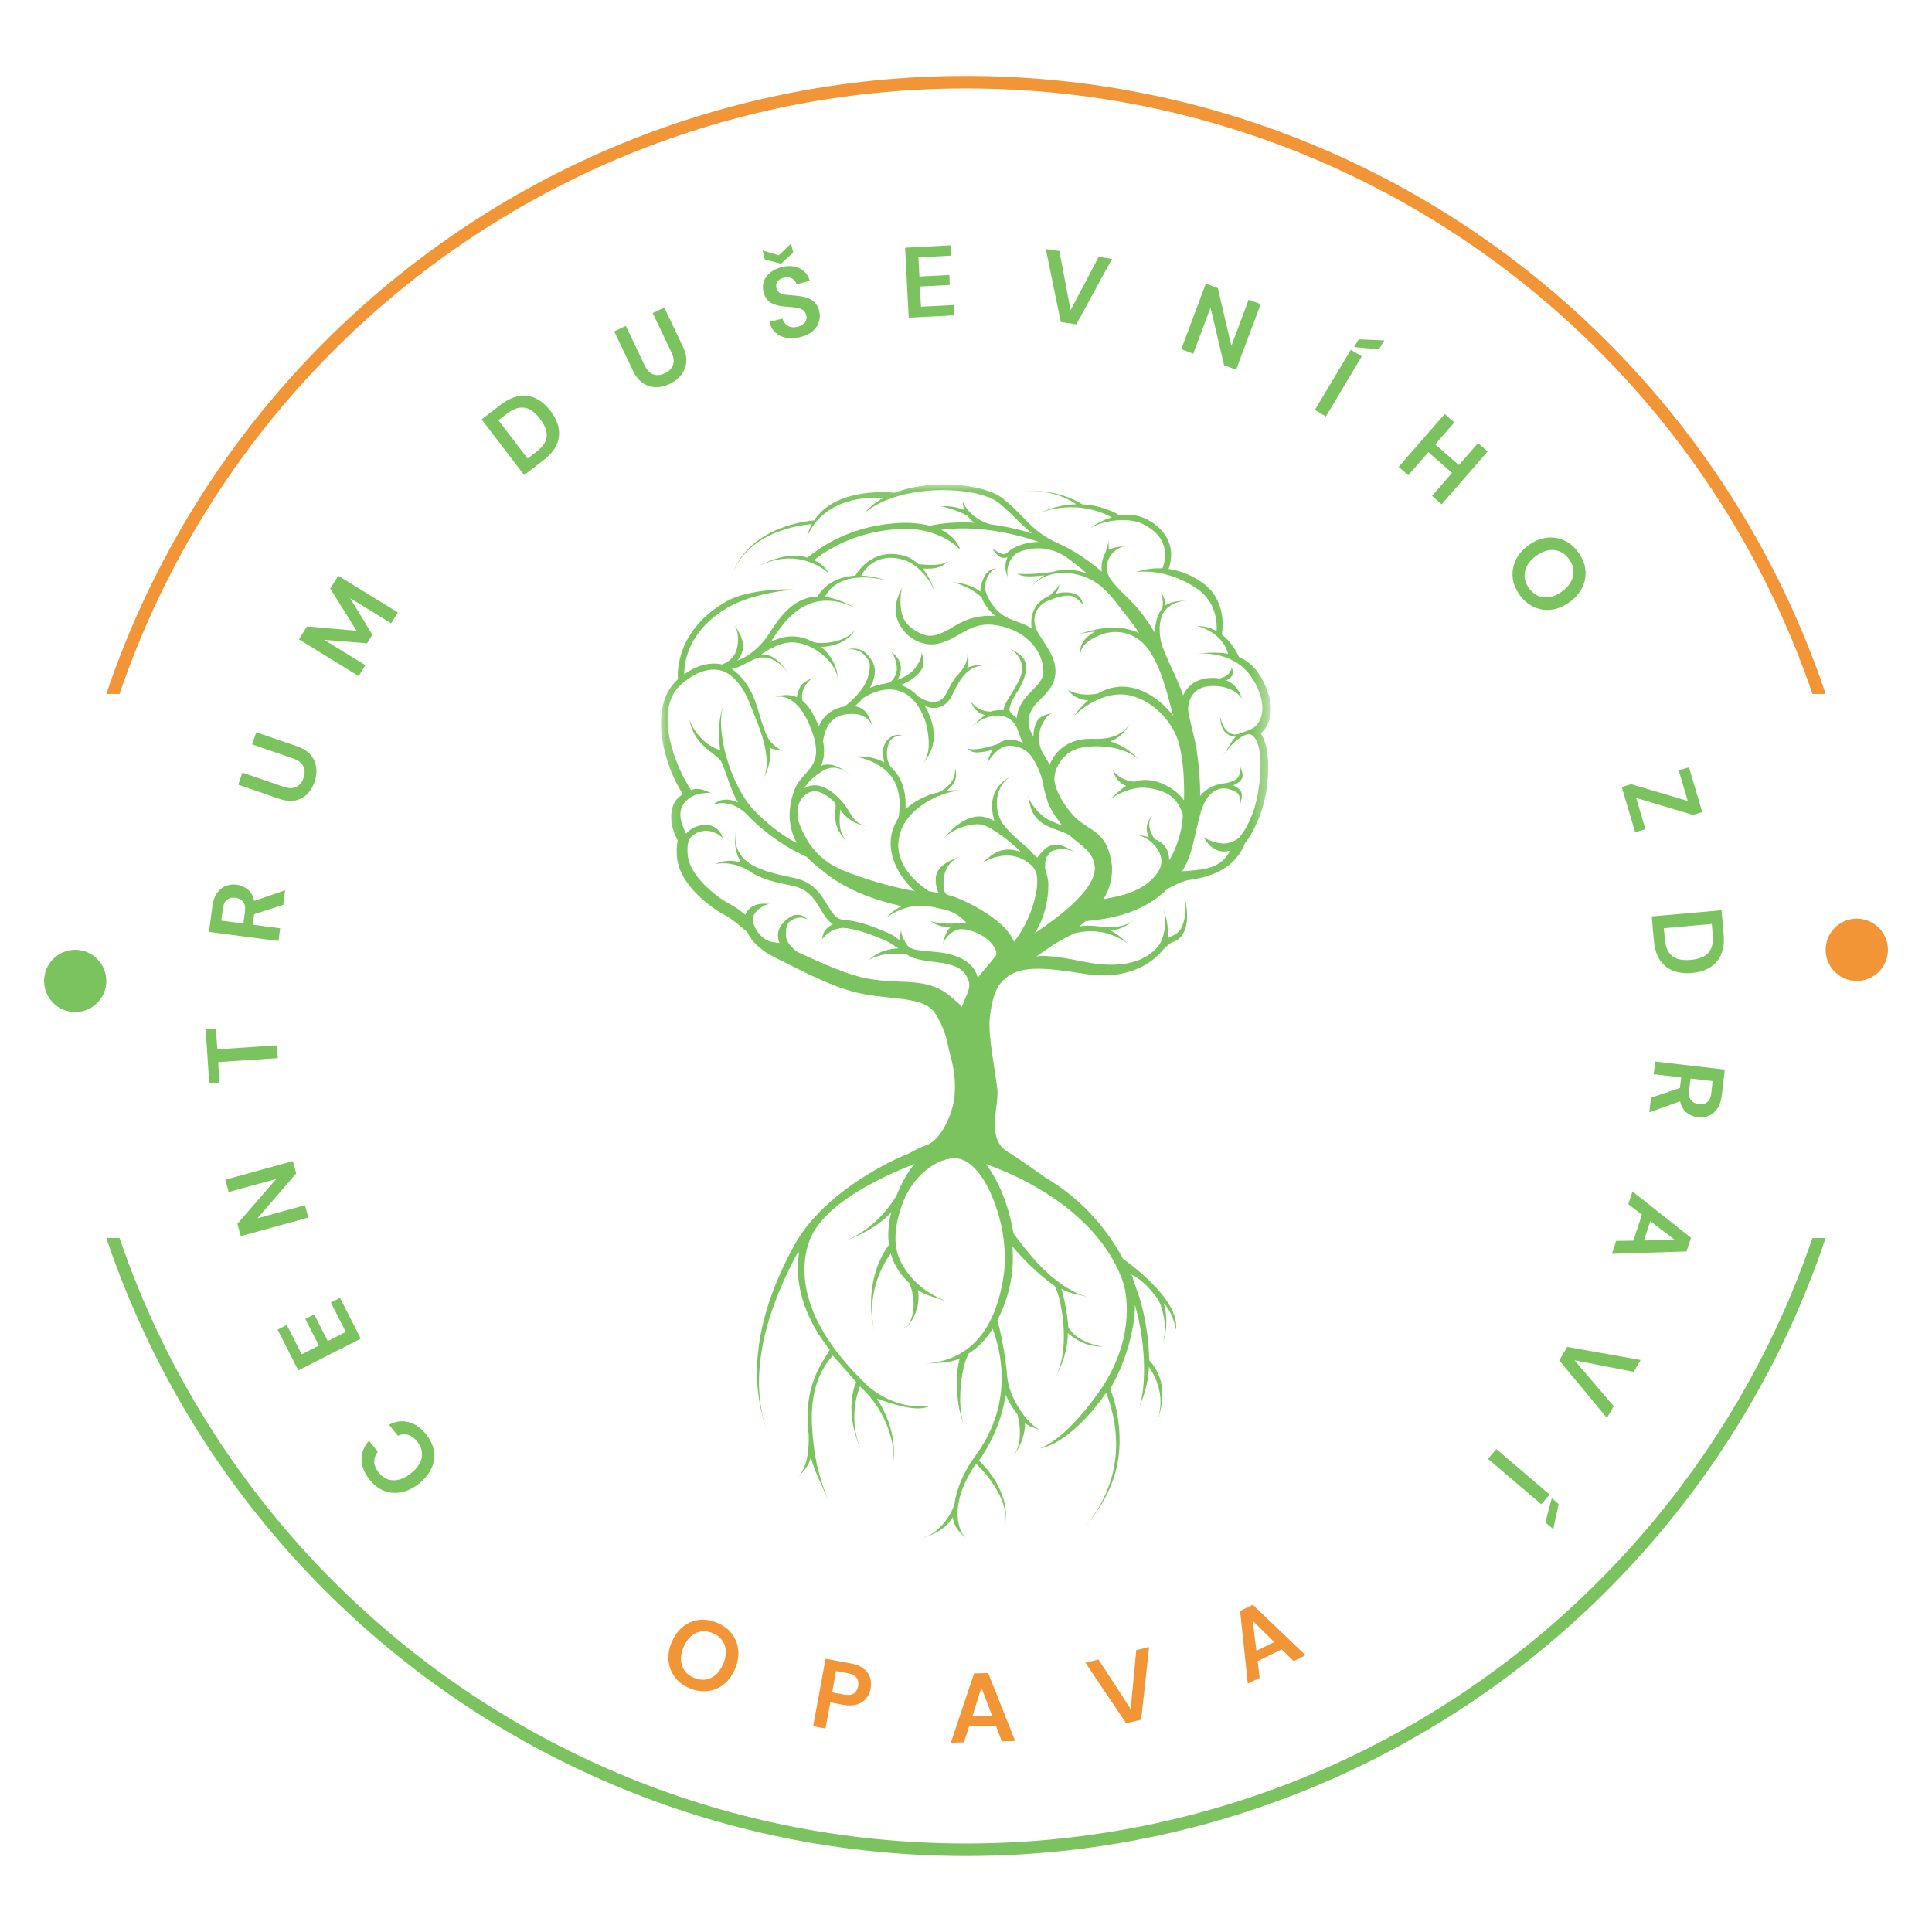 <svg width="132" height="132" viewBox="0 0 132 132" fill="none" xmlns="http://www.w3.org/2000/svg">
<path fill-rule="evenodd" clip-rule="evenodd" d="M65.999 5.187C83.103 5.187 98.588 12.12 109.797 23.329C116.487 30.02 121.655 38.236 124.733 47.41H123.831C120.784 38.473 115.725 30.466 109.192 23.934C98.139 12.88 82.867 6.043 65.999 6.043C49.131 6.043 33.86 12.88 22.806 23.934C16.273 30.467 11.214 38.473 8.168 47.41H7.266C10.344 38.236 15.511 30.021 22.202 23.329C33.41 12.121 48.895 5.187 65.999 5.187Z" fill="#F19536"/>
<path fill-rule="evenodd" clip-rule="evenodd" d="M65.999 126.809C83.103 126.809 98.588 119.876 109.797 108.667C116.487 101.976 121.655 93.761 124.733 84.587H123.831C120.784 93.523 115.725 101.53 109.192 108.062C98.139 119.116 82.867 125.953 65.999 125.953C49.131 125.953 33.86 119.116 22.806 108.062C16.273 101.529 11.214 93.523 8.168 84.587H7.266C10.344 93.76 15.511 101.975 22.202 108.667C33.41 119.875 48.895 126.809 65.999 126.809Z" fill="#7BC35E"/>
<path d="M5.139 69.146C3.964 69.146 3.012 68.194 3.012 67.019C3.012 65.845 3.964 64.893 5.139 64.893C6.313 64.893 7.266 65.845 7.266 67.019C7.266 68.194 6.313 69.146 5.139 69.146Z" fill="#7BC35E"/>
<path d="M126.861 67.019C125.686 67.019 124.734 66.067 124.734 64.893C124.734 63.718 125.686 62.766 126.861 62.766C128.035 62.766 128.988 63.718 128.988 64.893C128.988 66.067 128.035 67.019 126.861 67.019Z" fill="#F19536"/>
<path d="M29.118 98.004C29.419 98.382 29.597 98.77 29.653 99.169C29.705 99.571 29.645 99.96 29.472 100.337C29.296 100.716 29.017 101.057 28.636 101.361C28.254 101.665 27.859 101.86 27.45 101.947C27.041 102.034 26.647 102.007 26.267 101.867C25.887 101.726 25.547 101.467 25.245 101.089C24.888 100.64 24.707 100.183 24.704 99.719C24.696 99.254 24.864 98.825 25.211 98.433L25.811 99.187C25.645 99.395 25.566 99.622 25.574 99.866C25.575 100.11 25.676 100.356 25.874 100.606C26.15 100.951 26.484 101.129 26.875 101.138C27.267 101.146 27.668 100.987 28.077 100.66C28.488 100.333 28.732 99.978 28.811 99.595C28.887 99.214 28.787 98.851 28.511 98.505C28.313 98.255 28.1 98.098 27.874 98.033C27.641 97.968 27.41 97.989 27.18 98.096L26.58 97.342C27.021 97.106 27.467 97.046 27.914 97.162C28.359 97.274 28.76 97.555 29.118 98.004Z" fill="#7BC35E"/>
<path d="M24.649 91.462L20.381 93.63L18.966 90.844L19.594 90.525L20.613 92.531L21.784 91.936L20.858 90.113L21.467 89.803L22.393 91.626L23.625 91.001L22.606 88.995L23.234 88.676L24.649 91.462Z" fill="#7BC35E"/>
<path d="M21.067 83.188L16.452 84.457L16.22 83.613L18.874 80.55L15.623 81.444L15.391 80.6L20.006 79.33L20.238 80.174L17.591 83.236L20.835 82.344L21.067 83.188Z" fill="#7BC35E"/>
<path d="M18.98 72.296L14.906 72.565L14.998 73.957L14.295 74.004L14.053 70.339L14.756 70.293L14.849 71.692L18.922 71.423L18.98 72.296Z" fill="#7BC35E"/>
<path d="M19.027 64.293L14.28 63.673L14.508 61.931C14.557 61.551 14.664 61.248 14.826 61.02C14.986 60.788 15.184 60.626 15.421 60.532C15.654 60.439 15.904 60.41 16.171 60.444C16.46 60.482 16.715 60.593 16.934 60.778C17.154 60.959 17.297 61.216 17.364 61.552L19.479 60.828L19.349 61.825L17.363 62.462L17.269 63.181L19.14 63.425L19.027 64.293ZM16.632 63.098L16.739 62.277C16.776 61.988 16.734 61.766 16.611 61.612C16.489 61.458 16.312 61.366 16.082 61.336C15.856 61.306 15.666 61.351 15.513 61.468C15.36 61.582 15.264 61.788 15.226 62.086L15.119 62.9L16.632 63.098Z" fill="#7BC35E"/>
<path d="M21.49 53.426C21.376 53.758 21.208 54.036 20.987 54.258C20.761 54.479 20.487 54.624 20.165 54.691C19.844 54.754 19.479 54.715 19.069 54.575L16.276 53.613L16.561 52.785L19.361 53.749C19.714 53.871 20.006 53.877 20.236 53.768C20.468 53.655 20.636 53.448 20.74 53.147C20.843 52.849 20.837 52.584 20.724 52.352C20.611 52.121 20.378 51.944 20.024 51.822L17.224 50.858L17.509 50.03L20.303 50.992C20.712 51.133 21.022 51.332 21.233 51.587C21.444 51.843 21.569 52.132 21.608 52.454C21.643 52.77 21.604 53.094 21.49 53.426Z" fill="#7BC35E"/>
<path d="M24.506 46.193L20.43 43.684L20.974 42.799L24.36 43.092L22.562 40.219L23.107 39.334L27.184 41.842L26.725 42.588L23.912 40.857L25.444 43.365L25.082 43.953L22.152 43.717L24.965 45.448L24.506 46.193Z" fill="#7BC35E"/>
<path d="M35.811 32.456L32.903 28.653L34.202 27.66C34.647 27.32 35.074 27.119 35.482 27.06C35.891 26.994 36.273 27.052 36.63 27.233C36.987 27.407 37.312 27.686 37.606 28.07C37.899 28.454 38.085 28.843 38.163 29.237C38.241 29.625 38.196 30.009 38.028 30.391C37.861 30.765 37.555 31.122 37.109 31.463L35.811 32.456ZM36.049 31.326L36.62 30.89C36.938 30.646 37.151 30.403 37.259 30.161C37.363 29.915 37.382 29.665 37.315 29.412C37.245 29.155 37.105 28.89 36.894 28.615C36.686 28.343 36.468 28.14 36.239 28.005C36.01 27.87 35.763 27.821 35.498 27.857C35.233 27.893 34.941 28.033 34.622 28.277L34.051 28.713L36.049 31.326Z" fill="#7BC35E"/>
<path d="M45.752 26.233C45.436 26.384 45.12 26.458 44.806 26.457C44.49 26.451 44.195 26.356 43.921 26.174C43.651 25.989 43.424 25.701 43.237 25.31L41.967 22.643L42.757 22.267L44.031 24.94C44.191 25.277 44.391 25.49 44.63 25.578C44.873 25.665 45.139 25.639 45.427 25.502C45.711 25.367 45.896 25.177 45.982 24.934C46.068 24.691 46.031 24.401 45.87 24.064L44.596 21.39L45.386 21.014L46.657 23.68C46.844 24.072 46.919 24.432 46.885 24.762C46.85 25.091 46.731 25.383 46.529 25.636C46.328 25.883 46.069 26.082 45.752 26.233Z" fill="#7BC35E"/>
<path d="M54.68 23.033C54.34 23.117 54.025 23.135 53.735 23.085C53.444 23.031 53.197 22.914 52.992 22.735C52.786 22.551 52.642 22.303 52.559 21.99L53.455 21.766C53.518 21.981 53.642 22.145 53.825 22.259C54.011 22.367 54.236 22.389 54.497 22.324C54.722 22.268 54.888 22.17 54.994 22.031C55.099 21.887 55.129 21.724 55.084 21.543C55.037 21.353 54.94 21.22 54.794 21.143C54.653 21.066 54.476 21.018 54.265 21C54.054 20.983 53.828 20.964 53.588 20.944C53.199 20.909 52.885 20.818 52.646 20.671C52.412 20.523 52.254 20.288 52.174 19.964C52.101 19.692 52.106 19.441 52.191 19.213C52.278 18.98 52.426 18.781 52.634 18.616C52.841 18.447 53.097 18.324 53.402 18.248C53.712 18.171 53.998 18.159 54.26 18.21C54.526 18.262 54.751 18.37 54.933 18.536C55.119 18.701 55.252 18.919 55.329 19.191L54.42 19.418C54.375 19.256 54.275 19.128 54.12 19.035C53.968 18.936 53.784 18.914 53.568 18.968C53.381 19.01 53.235 19.096 53.131 19.225C53.031 19.349 53.003 19.502 53.048 19.683C53.087 19.838 53.166 19.95 53.287 20.018C53.406 20.082 53.558 20.124 53.741 20.144C53.925 20.164 54.134 20.183 54.368 20.2C54.618 20.221 54.851 20.262 55.068 20.321C55.285 20.38 55.472 20.483 55.632 20.631C55.79 20.775 55.903 20.984 55.972 21.258C56.032 21.502 56.027 21.743 55.955 21.981C55.883 22.22 55.741 22.434 55.53 22.623C55.318 22.808 55.035 22.944 54.68 23.033ZM53.359 18.019L52.258 17.731L52.105 17.12L53.215 17.442L54.043 16.637L54.195 17.247L53.359 18.019Z" fill="#7BC35E"/>
<path d="M62.086 21.704L61.839 16.924L64.96 16.762L64.996 17.465L62.749 17.582L62.817 18.893L64.859 18.787L64.894 19.47L62.852 19.576L62.923 20.955L65.17 20.839L65.207 21.543L62.086 21.704Z" fill="#7BC35E"/>
<path d="M72.476 22.002L71.452 17.009L72.379 17.148L73.143 21.197L75.064 17.549L75.977 17.686L73.538 22.161L72.476 22.002Z" fill="#7BC35E"/>
<path d="M80.707 23.859L82.386 19.377L83.206 19.684L84.13 23.63L85.313 20.473L86.133 20.78L84.453 25.263L83.634 24.956L82.707 21.016L81.527 24.166L80.707 23.859Z" fill="#7BC35E"/>
<path d="M89.836 28.007L92.29 23.897L93.041 24.346L90.588 28.456L89.836 28.007ZM92.512 23.711L92.828 23.183L94.582 23.258L94.218 23.869L92.512 23.711Z" fill="#7BC35E"/>
<path d="M95.559 31.895L98.705 28.286L99.364 28.861L98.057 30.361L99.676 31.772L100.983 30.272L101.643 30.847L98.498 34.456L97.838 33.881L99.209 32.308L97.59 30.897L96.219 32.47L95.559 31.895Z" fill="#7BC35E"/>
<path d="M103.849 40.674C103.564 40.29 103.398 39.891 103.352 39.477C103.308 39.066 103.374 38.668 103.548 38.283C103.728 37.9 104.014 37.562 104.406 37.271C104.798 36.98 105.202 36.806 105.618 36.747C106.04 36.688 106.441 36.74 106.822 36.901C107.205 37.065 107.539 37.339 107.825 37.723C108.107 38.104 108.272 38.502 108.318 38.916C108.364 39.33 108.297 39.729 108.116 40.113C107.94 40.494 107.655 40.829 107.263 41.12C106.872 41.411 106.466 41.588 106.046 41.649C105.63 41.708 105.23 41.656 104.847 41.492C104.465 41.328 104.132 41.055 103.849 40.674ZM104.481 40.205C104.752 40.571 105.089 40.773 105.491 40.809C105.896 40.85 106.308 40.714 106.73 40.401C107.151 40.089 107.4 39.733 107.479 39.334C107.56 38.938 107.465 38.558 107.193 38.192C106.921 37.826 106.583 37.623 106.179 37.582C105.774 37.542 105.361 37.678 104.94 37.991C104.519 38.303 104.27 38.659 104.191 39.058C104.112 39.457 104.209 39.839 104.481 40.205Z" fill="#7BC35E"/>
<path d="M110.8 53.768L111.443 53.577L115.315 54.724L114.694 52.633L115.395 52.425L116.304 55.486L115.662 55.677L111.786 54.516L112.421 56.653L111.719 56.862L110.8 53.768Z" fill="#7BC35E"/>
<path d="M112.851 62.614L117.619 62.19L117.764 63.818C117.813 64.377 117.754 64.845 117.586 65.221C117.423 65.601 117.17 65.894 116.827 66.099C116.488 66.307 116.078 66.433 115.596 66.475C115.115 66.518 114.687 66.467 114.313 66.322C113.943 66.18 113.642 65.937 113.41 65.592C113.183 65.251 113.045 64.8 112.995 64.242L112.851 62.614ZM113.678 63.419L113.741 64.134C113.777 64.534 113.868 64.844 114.016 65.064C114.168 65.284 114.369 65.433 114.618 65.512C114.873 65.59 115.172 65.614 115.517 65.583C115.858 65.553 116.146 65.477 116.383 65.355C116.619 65.233 116.793 65.051 116.904 64.808C117.015 64.565 117.053 64.243 117.018 63.843L116.954 63.128L113.678 63.419Z" fill="#7BC35E"/>
<path d="M113.088 72.526L117.843 73.077L117.641 74.823C117.597 75.204 117.495 75.508 117.335 75.738C117.179 75.972 116.983 76.138 116.747 76.234C116.516 76.331 116.267 76.364 115.999 76.333C115.709 76.3 115.454 76.192 115.231 76.01C115.009 75.833 114.861 75.577 114.79 75.243L112.686 75.997L112.801 74.999L114.779 74.333L114.862 73.613L112.987 73.395L113.088 72.526ZM115.501 73.687L115.405 74.509C115.372 74.799 115.417 75.02 115.542 75.172C115.667 75.324 115.844 75.413 116.075 75.44C116.302 75.466 116.491 75.42 116.643 75.299C116.794 75.184 116.887 74.977 116.921 74.678L117.016 73.862L115.501 73.687Z" fill="#7BC35E"/>
<path d="M111.537 81.404L115.535 84.567L115.226 85.502L110.132 85.664L110.423 84.781L111.595 84.764L112.18 82.991L111.25 82.274L111.537 81.404ZM112.754 83.433L112.319 84.751L114.428 84.712L112.754 83.433Z" fill="#7BC35E"/>
<path d="M107.074 92.024L112.092 92.92L111.62 93.73L107.577 92.942L110.254 96.076L109.789 96.874L106.534 92.952L107.074 92.024Z" fill="#7BC35E"/>
<path d="M102.232 99.006L105.876 102.111L105.308 102.777L101.664 99.673L102.232 99.006ZM106.022 102.361L106.49 102.76L106.123 104.477L105.582 104.016L106.022 102.361Z" fill="#7BC35E"/>
<path d="M47.125 115.348C46.692 115.167 46.353 114.913 46.106 114.587C45.864 114.263 45.72 113.895 45.675 113.484C45.635 113.07 45.707 112.643 45.891 112.202C46.076 111.761 46.329 111.411 46.65 111.153C46.976 110.893 47.34 110.735 47.741 110.68C48.146 110.626 48.565 110.69 48.997 110.871C49.426 111.051 49.764 111.303 50.01 111.629C50.256 111.955 50.399 112.324 50.439 112.738C50.481 113.148 50.41 113.574 50.225 114.014C50.041 114.456 49.787 114.807 49.464 115.069C49.143 115.327 48.78 115.483 48.376 115.536C47.971 115.59 47.554 115.527 47.125 115.348ZM47.422 114.637C47.835 114.809 48.219 114.81 48.576 114.639C48.937 114.471 49.217 114.15 49.415 113.676C49.614 113.202 49.646 112.777 49.512 112.401C49.383 112.028 49.112 111.755 48.7 111.582C48.288 111.41 47.901 111.408 47.54 111.576C47.179 111.745 46.899 112.066 46.701 112.54C46.503 113.014 46.47 113.439 46.604 113.814C46.737 114.19 47.01 114.464 47.422 114.637Z" fill="#F19536"/>
<path d="M55.557 117.945L56.404 113.331L58.111 113.645C58.48 113.712 58.775 113.83 58.994 113.997C59.213 114.165 59.362 114.367 59.441 114.604C59.52 114.841 59.535 115.094 59.486 115.362C59.439 115.617 59.339 115.841 59.185 116.036C59.032 116.226 58.823 116.364 58.557 116.452C58.292 116.535 57.97 116.542 57.592 116.473L56.729 116.314L56.401 118.1L55.557 117.945ZM56.855 115.629L57.666 115.777C57.96 115.831 58.183 115.806 58.334 115.702C58.49 115.595 58.588 115.429 58.629 115.205C58.671 114.976 58.638 114.786 58.529 114.635C58.426 114.479 58.227 114.375 57.933 114.321L57.122 114.172L56.855 115.629Z" fill="#F19536"/>
<path d="M64.962 119.068L66.552 114.332L67.517 114.307L69.357 118.95L68.446 118.975L68.042 117.899L66.213 117.948L65.86 119.044L64.962 119.068ZM66.429 117.272L67.789 117.235L67.054 115.304L66.429 117.272Z" fill="#F19536"/>
<path d="M76.946 117.744L74.158 113.6L75.05 113.38L77.25 116.766L77.633 112.744L78.511 112.528L77.968 117.493L76.946 117.744Z" fill="#F19536"/>
<path d="M85.255 115.033L84.727 110.066L85.594 109.64L89.201 113.095L88.383 113.497L87.568 112.688L85.925 113.494L86.061 114.637L85.255 115.033ZM85.841 112.789L87.062 112.19L85.589 110.74L85.841 112.789Z" fill="#F19536"/>
<mask id="mask0_4002_1192" style="mask-type:luminance" maskUnits="userSpaceOnUse" x="45" y="33" width="42" height="73">
<path d="M86.666 105.197H45.162V33.093H86.666V105.197Z" fill="white"/>
</mask>
<g mask="url(#mask0_4002_1192)">
<path d="M86.214 46.366C85.794 45.592 85.242 45.147 84.654 44.895C84.525 44.597 84.153 43.872 83.478 43.352C83.58 42.74 83.728 40.889 82.088 39.764C81.292 39.218 80.52 38.967 79.842 38.873C80.302 37.577 79.871 36.237 78.299 35.45C77.728 35.165 77.1 35.129 76.515 35.221C76.13 34.984 75.21 34.518 73.943 34.456C73.623 34.242 72.026 33.297 69.549 33.588C71.807 33.322 73.224 34.232 73.528 34.45C72.81 34.467 71.999 34.619 71.123 35.005C73.484 34.194 75.331 34.994 75.963 35.346C75.257 35.556 74.674 35.914 74.429 36.159C74.876 35.713 76.869 35.196 78.115 35.819C80.122 36.822 79.57 38.471 79.418 38.833C78.438 38.782 77.79 39.037 77.577 39.098C77.785 39.038 79.743 38.821 81.778 40.217C83.103 41.125 83.161 42.555 83.122 43.115C82.76 42.912 82.331 42.776 81.828 42.771C83.448 43.257 83.82 44.337 83.9 44.67C83.08 44.518 82.27 44.624 81.713 44.653C82.85 44.593 84.727 44.778 85.732 46.628C86.841 48.668 85.852 49.588 85.679 49.701C85.345 49.918 84.969 50.011 84.736 50.105C83.656 50.537 83.353 48.959 83.35 48.91C83.388 49.432 83.469 50.267 84.429 50.341C84.146 50.607 83.919 51.083 83.517 51.721C84.228 50.591 85.023 50.158 85.317 50.162C85.673 50.168 85.873 50.632 85.943 50.855C86.165 51.556 86.147 52.288 86.067 53.244C85.877 55.517 85.084 56.739 84.642 57.256C84.27 57.525 83.894 57.652 83.526 57.631C82.859 57.591 82.251 57.215 82.247 57.21C82.271 57.238 82.67 58.123 83.57 58.181C83.727 58.181 83.886 58.16 84.045 58.123C83.378 59.352 82.372 59.41 80.765 59.53C81.482 58.429 81.585 57.139 82.018 55.571C82.26 54.697 82.688 54.047 83.371 53.889C83.799 53.79 84.249 54.004 84.459 54.12C84.756 54.285 84.76 54.795 84.714 55.051C84.789 54.635 84.966 54.281 84.728 53.996C84.63 53.878 84.478 53.75 84.256 53.655C84.521 53.554 84.715 53.424 84.83 53.235C84.98 52.99 84.853 52.711 84.714 52.269C84.828 52.63 84.701 52.92 84.596 53.092C84.467 53.303 84.058 53.472 83.611 53.522C82.96 53.594 82.362 53.908 81.997 54.387C82.006 53.385 81.922 52.302 81.741 51.136C81.623 50.378 81.363 49.568 81.201 48.693C81.128 48.301 81.233 47.769 81.54 47.394C81.794 47.084 82.179 46.91 82.686 46.876C84.113 46.781 84.799 47.576 84.871 47.757C84.8 47.578 84.607 46.819 83.784 46.483C83.941 46.407 84.085 46.304 84.184 46.167C84.319 45.979 84.218 45.795 84.136 45.553C84.19 45.713 84.045 45.89 83.961 46.007C83.836 46.181 83.569 46.294 83.324 46.355C82.308 46.19 81.264 46.521 80.836 47.509C80.449 46.355 79.804 45.258 79.397 44.099C79.209 43.56 79.078 42.359 79.594 41.702C79.88 41.339 80.449 41.071 81.051 41.04C80.617 41.04 79.989 41.102 79.633 41.354C79.623 40.845 79.325 40.485 79.309 40.462C79.312 40.467 79.535 40.998 79.412 41.558C79.035 42.039 78.907 42.691 78.909 43.249C77.519 40.934 76.856 40.869 75.909 39.609C75.533 39.108 75.579 38.478 75.795 38.092C75.994 37.736 76.407 37.332 77 37.314C76.403 37.333 76.011 37.423 75.755 37.573C75.751 37.322 75.732 37.052 75.741 36.894C75.726 37.178 75.576 37.583 75.503 37.802C75.32 38.13 75.204 38.624 75.283 39.053C74.547 38.435 73.693 37.806 72.677 37.297C72.45 37.184 72.201 37.087 71.956 36.96C70.762 36.344 70.314 35.748 69.743 35.18C69.4 34.839 69.046 34.487 68.525 34.059C67.375 33.115 63.763 32.649 61.119 33.667C60.668 33.618 57.088 33.311 55.621 35.558C54.853 35.618 50.73 36.118 49.81 39.896C50.677 36.335 54.672 35.867 55.471 35.809C55.327 36.076 55.21 36.375 55.128 36.71C56.269 33.966 59.368 33.949 60.353 34.02C59.854 34.295 59.41 34.638 59.053 35.057C61.547 32.953 66.842 33.209 68.263 34.377C69.258 35.194 69.641 35.741 70.506 36.441C70.392 36.407 70.279 36.37 70.162 36.338C69.37 36.114 68.525 35.933 67.669 35.82C66.257 35.434 65.776 34.308 65.769 34.262C65.772 34.286 65.773 34.535 65.894 34.849C65.148 34.514 64.344 34.589 64.301 34.585C64.312 34.586 65.353 34.815 66.101 35.24C66.215 35.404 66.369 35.569 66.575 35.717C65.525 35.655 64.483 35.708 63.525 35.922C62.908 35.758 62.141 35.672 61.189 35.744C57.877 35.995 55.91 37.496 55.169 38.099C54.236 37.812 53.037 37.964 51.445 38.888C54.505 37.111 56.564 39.119 56.639 39.203C56.63 39.193 56.37 38.6 55.618 38.267C56.448 37.618 58.286 36.377 61.221 36.155C62.139 36.085 62.896 36.186 63.474 36.344C64.9 36.756 65.587 37.526 65.613 37.577C65.588 37.527 65.39 36.705 64.299 36.199C66.475 35.894 68.981 36.331 70.97 37.025C69.897 37.02 69.132 37.502 69.115 37.513C68.886 37.675 68.725 37.897 68.528 37.859C68.227 37.8 67.818 37.474 67.817 37.471C67.827 37.488 68.048 38.019 68.524 38.115C68.619 38.115 68.725 38.102 68.833 38.078C68.67 38.436 68.615 38.905 68.856 39.441C68.696 38.598 69.123 38.069 69.44 37.8C69.803 37.609 71.226 37.055 72.716 37.977C73.267 38.351 73.81 38.779 74.265 39.183C73.523 38.912 72.693 38.82 71.913 39.072C70.615 39.28 69.506 39.205 69.496 39.203C69.519 39.206 69.778 39.38 70.239 39.38C70.545 39.38 70.933 39.363 71.379 39.307C71.006 39.517 70.654 39.82 70.338 40.241C71.515 38.672 73.834 38.988 75.057 39.929C75.954 40.62 76.481 41.498 76.954 42.06C77.261 42.424 77.55 42.825 77.82 43.254C76.918 42.821 75.654 42.688 73.799 43.296C74.172 43.223 74.516 43.175 74.836 43.147C74.474 43.326 73.652 43.839 73.821 44.794C73.714 43.925 75.079 43.365 75.614 43.246C76.822 42.978 77.876 43.543 78.44 44.34C79.369 45.653 79.75 47.382 80.149 48.9C78.96 47.344 76.939 46.249 75.003 47.382C73.77 47.634 72.987 47.154 72.959 47.127C72.987 47.154 73.382 47.804 74.352 47.847C73.762 48.347 73.414 48.867 73.379 48.911C73.396 48.89 75.29 46.975 77.346 47.549C78.901 47.982 80.245 49.409 80.608 51.026C80.881 52.24 80.925 53.656 80.895 54.675C80.196 53.715 78.675 52.984 77.497 53.412C76.475 53.306 76.066 52.668 76.055 52.636C76.066 52.672 76.17 53.378 76.942 53.691C76.449 54.008 76.063 54.434 75.757 54.697C76.182 54.332 76.956 53.935 77.748 53.834C77.989 53.812 78.276 53.808 78.528 53.852C79.224 53.972 80.066 54.178 80.534 55.011C80.628 55.179 80.831 55.569 80.817 55.758C80.732 56.957 80.367 57.953 79.883 58.79C79.869 57.994 79.5 57.571 78.894 57.33C78.863 57.287 78.106 56.268 78.837 55.628C78.249 56.142 78.271 56.764 78.492 57.199C78.194 57.118 77.853 57.056 77.472 56.992C78.44 57.154 79.001 57.769 79.23 58.288C79.474 58.843 79.313 59.296 79.083 59.629C78.181 60.93 76.546 61.224 75.38 61.436C75.826 60.809 76.07 59.769 75.951 58.986C75.583 56.572 74.337 56.9 73.194 55.557C72.568 54.821 72.14 54.005 72.052 53.387C71.987 52.935 72.175 52.456 72.424 52.063C72.659 51.692 73.116 51.218 73.952 51.07C75.568 50.786 77.292 51.257 77.892 52.007C77.465 51.472 76.764 50.935 75.878 50.658C76.416 50.437 76.928 50.039 77.262 49.278C76.841 50.237 75.805 50.476 75.001 50.483C74.638 50.486 74.257 50.459 73.856 50.53C72.827 50.712 72.075 51.344 71.716 52.253C71.563 51.925 71.297 51.602 71.132 51.21C70.933 50.736 70.931 50.015 71.192 49.51C71.355 49.194 71.575 48.795 71.963 48.701C71.459 48.822 71.045 48.898 70.826 49.32C70.669 49.626 70.609 49.98 70.606 50.328C70.424 50.001 70.286 49.705 70.274 49.515C70.22 48.641 70.646 48.212 71.14 47.716C71.595 47.258 72.112 46.738 72.112 45.867C72.112 44.885 71.494 44.167 70.974 43.317C70.358 42.308 70.748 41.415 71.6 41.05C72.181 40.801 72.904 40.597 73.281 40.741C73.634 40.876 73.976 41.278 74.009 41.355C73.96 41.24 73.95 40.771 73.446 40.578C73.085 40.441 72.623 40.434 72.127 40.562C72.251 40.37 72.376 40.117 72.388 39.864C72.377 40.089 71.88 40.548 71.689 40.706C70.778 41.097 70.341 41.87 70.487 42.934C69.535 42.294 68.483 42.51 67.599 40.998C67.431 40.696 67.215 40.179 67.308 39.871C67.589 38.932 67.991 38.844 68.153 38.836C67.65 38.844 67.307 39.05 67.042 39.931C66.994 40.091 66.978 40.253 66.989 40.414C66.092 39.774 65.088 39.784 65.036 39.78C65.049 39.781 66.188 39.978 67.071 40.822C67.223 41.277 67.568 41.715 68.002 42.093C66.899 41.997 66.07 42.285 65.403 42.666C64.765 43.031 63.957 43.587 63.251 43.401C62.698 43.254 61.97 42.799 61.73 42.247C61.411 41.516 61.516 40.397 61.677 40.095C61.386 40.642 60.943 41.495 61.353 42.437C61.694 43.22 62.296 43.745 63.094 43.956C64.125 44.23 65.013 43.647 65.718 43.244C66.404 42.851 67.065 42.554 68.079 42.719C70.275 43.076 71.288 44.652 71.288 45.867C71.288 47.013 69.645 47.343 69.463 49.068C69.284 48.885 69.185 48.84 69.023 48.645C68.871 48.462 69.059 47.958 69.522 47.236C69.972 46.529 70.213 45.799 70.073 45.295C69.943 44.823 69.507 44.561 68.866 44.241C69.433 44.524 69.7 44.975 69.809 45.368C70.091 46.389 68.584 47.824 68.563 48.517C68.503 48.503 67.928 48.509 67.701 48.616C66.728 48.611 66.358 47.944 66.348 47.914C66.35 47.922 66.482 48.665 67.314 48.85C67.007 49.07 66.678 49.378 66.295 49.751C67.035 49.029 67.818 48.84 68.335 48.894C68.789 48.942 69.249 49.205 69.472 49.714C69.597 50.004 69.69 50.378 69.901 50.755C69.326 50.485 68.65 50.421 68.15 50.841C67.12 51.181 66.29 51.321 66.033 51.062C66.198 51.228 66.362 51.408 66.716 51.408C67.016 51.408 67.384 51.348 67.817 51.229C67.544 51.656 67.46 52.131 67.449 52.165C67.453 52.152 68.038 50.998 68.929 50.953C69.464 50.927 70.042 51.153 70.394 51.582C70.812 52.092 71.16 53.01 71.228 53.372C71.538 55.012 71.799 55.386 72.58 56.407C72.222 56.268 71.61 56.03 71.353 55.832C70.739 55.359 70.337 54.794 70.231 54.316C70.343 54.819 70.375 55.599 71.102 56.158C71.751 56.658 72.72 56.769 73.14 57.139C73.898 57.806 74.695 58.187 74.796 59.196C74.958 60.819 72.008 62.867 70.703 63.762C71.362 62.717 71.629 61.506 71.629 60.42C71.628 60.089 71.511 59.729 71.424 59.399C71.375 59.212 71.413 58.627 71.532 58.532C71.651 58.436 71.727 58.214 71.861 58.154C72.258 57.977 72.959 57.946 73.537 58.252C72.454 57.678 71.808 57.262 70.87 58.606C70.591 58.366 70.335 58.033 70.111 57.847C69.546 57.378 69.001 56.914 68.565 56.351C67.869 55.451 67.868 53.596 69.234 52.951C67.519 53.762 67.684 55.197 67.934 56.079C67.719 55.977 67.511 55.894 67.317 55.837C66.241 55.521 64.955 56.586 64.459 57.359C64.891 56.687 66.424 56.146 67.162 56.364C67.791 56.548 69.118 57.544 69.749 58.21C68.198 57.65 67.567 58.661 67.006 59.026C67.867 58.466 69.252 58.059 70.433 59.087C70.727 59.343 70.87 59.707 70.87 60.2C70.87 61.359 70.225 63.183 69.277 64.34C68.66 62.696 65.394 61.245 64.811 61.162C64.419 61.106 64.448 60.415 64.483 60.019C64.534 59.446 64.876 58.766 65.665 58.514C64.396 58.919 63.986 59.41 63.936 59.97C63.905 60.317 63.979 60.679 64.118 61.013C63.898 60.968 63.678 60.924 63.457 60.881C62.023 59.944 60.914 58.462 61.567 56.721C62.285 54.807 65.051 53.86 65.823 54.054C65.541 53.983 65.119 53.971 64.638 54.036C65.191 53.682 65.476 53.091 65.246 52.479C65.306 52.949 65.088 53.338 64.867 53.6C64.657 53.849 64.346 54.027 64.143 54.126C63.366 54.304 62.514 54.673 61.868 55.298C61.93 54.217 61.684 53.341 61.134 52.685C61.062 52.6 60.987 52.523 60.909 52.451C60.345 51.753 60.68 50.718 60.88 50.529C61.12 50.302 61.5 50.187 61.73 50.275C61.338 50.125 60.981 50.226 60.702 50.49C60.44 50.738 60.194 51.119 60.416 52.092C59.498 51.575 58.478 51.692 58.424 51.692C58.485 51.692 59.944 51.91 60.819 52.95C61.394 53.635 61.585 54.617 61.392 55.869C60.279 57.543 61.009 59.525 62.492 60.882C60.861 60.601 58.904 60.016 57.511 59.431C56.545 59.024 55.629 58.288 55.07 57.254C54.676 56.523 54.319 55.806 54.565 54.981C54.68 54.599 54.98 54.255 55.343 54.119C55.7 53.986 56.112 54.09 56.569 54.429C56.769 54.577 56.927 54.718 57.058 54.854L57.052 54.859C57.111 54.938 57.093 55.169 57.075 55.392C57.027 55.982 57.046 56.77 57.959 57.569C57.202 56.906 57.367 55.876 57.413 55.308C57.742 55.797 58.203 56.279 59.356 56.482C58.375 56.309 58.217 55.734 57.906 55.273C57.686 54.947 57.412 54.541 56.815 54.098C56.096 53.566 55.54 53.606 55.199 53.734C55.107 53.768 55.021 53.813 54.939 53.865C55.068 53.654 55.236 53.465 55.411 53.271C55.419 53.263 55.426 53.254 55.434 53.246C55.487 53.205 55.54 53.162 55.594 53.118C56.226 52.609 56.957 51.972 58.161 53.004C57.231 52.207 56.597 52.134 56.097 52.318C56.288 51.901 56.377 51.376 56.235 50.641C56.385 49.563 56.888 48.948 57.732 48.815C58.643 48.671 59.377 48.886 59.683 49.803C59.386 48.91 59.15 48.346 58.409 48.251C58.581 48.092 58.772 47.917 58.946 47.708C59.702 47.227 60.833 46.794 61.888 47.41C62.574 47.81 63.178 48.807 63.357 49.834C63.467 50.467 63.623 51.513 62.989 52.269C63.563 51.585 63.94 50.78 63.763 49.763C63.668 49.221 63.462 48.686 63.19 48.223C63.374 48.315 63.571 48.373 63.79 48.373C63.877 48.373 63.962 48.365 64.047 48.349C64.484 48.265 64.826 47.972 65.064 47.478C65.749 46.054 66.305 45.212 68.132 45.5C67.204 45.353 66.562 45.409 66.079 45.629C66.259 45.147 66.118 44.77 66.085 44.608C66.126 44.811 66.112 45.347 65.558 45.98C65.213 46.301 64.957 46.751 64.693 47.3C64.512 47.675 64.275 47.886 63.969 47.945C63.571 48.021 63.101 47.826 62.708 47.564C62.516 47.354 62.31 47.179 62.096 47.054C61.914 46.948 61.724 46.867 61.528 46.809C62.066 46.594 62.629 46.263 62.949 45.767C63.214 45.358 63.077 44.952 62.937 44.45C63.046 44.839 62.804 45.234 62.604 45.543C62.346 45.941 61.854 46.242 61.318 46.45C61.514 46.142 61.558 45.842 61.549 45.61C61.528 45.062 61.131 44.687 60.837 44.503C61.032 44.625 61.256 45.144 61.275 45.621C61.289 45.994 61.135 46.328 60.818 46.617C60.578 46.684 60.342 46.733 60.125 46.766L60.126 46.776C59.895 46.826 59.661 46.902 59.424 47.004C59.534 46.81 59.625 46.61 59.686 46.41C59.827 45.95 59.798 45.539 59.6 45.189C58.93 44.004 58.065 44.348 57.784 44.393C58.039 44.352 58.829 44.212 59.358 45.149C59.498 45.397 59.399 45.941 59.292 46.289C59.041 47.114 58.131 47.957 57.702 48.266C57.103 48.36 56.334 48.694 55.938 49.633C55.6 48.739 55.221 48.193 54.828 47.875C54.771 47.618 54.788 47.357 54.882 47.129C55.015 46.808 55.246 46.433 55.642 46.287C55.173 46.46 54.791 46.63 54.628 47.024C54.538 47.243 54.461 47.435 54.446 47.635C53.898 47.382 53.344 47.49 52.861 47.651C53.26 47.518 54.562 47.374 55.488 49.999C56.088 51.699 55.586 52.257 55.004 52.903C54.73 53.207 54.447 53.521 54.283 53.957C53.792 55.267 53.844 56.491 54.435 57.597C53.846 57.299 52.829 56.676 51.639 55.486C49.819 53.666 48.758 49.557 49.503 48.019C49.134 48.781 49.032 49.976 49.199 51.251C47.844 50.842 47.147 49.45 47.089 49.069C47.353 50.789 48.573 51.284 49.167 51.877C49.465 52.176 49.84 53.883 50.429 54.828C49.298 54.31 48.756 54.973 48.714 54.999C48.752 54.977 49.792 54.482 51.014 55.62C51.099 55.699 51.169 55.793 51.25 55.874C52.8 57.423 54.439 58.247 55.107 58.541C55.434 58.904 55.831 59.195 56.199 59.498C57.636 60.676 59.459 61.446 61.639 61.918C60.921 62.202 60.603 62.671 60.575 62.704C60.582 62.695 61.335 62.036 62.558 61.904C63.319 61.823 63.969 62.027 64.603 62.168C65.222 62.306 65.724 62.696 66.063 63.098C65.844 63.064 65.648 63.061 65.492 63.084C64.237 63.181 63.602 62.936 63.596 62.932C63.618 62.948 63.976 63.318 64.921 63.37C64.591 63.699 64.478 64.222 64.406 64.549C64.481 64.209 64.975 63.587 65.542 63.492C65.825 63.445 66.513 63.55 67.197 63.982C67.732 64.32 68.261 65 68.014 65.328C67.637 65.829 67.193 66.274 66.806 66.802C66.508 65.607 65.245 65.177 64.022 65.047C62.966 64.935 62.277 64.938 62.019 64.615C61.847 64.4 61.523 63.867 61.572 63.447C61.543 63.691 61.484 63.986 61.491 64.275C61.273 64.065 60.988 63.874 60.694 63.748C59.889 63.403 58.786 62.93 57.707 62.858C57.148 62.821 56.906 62.46 56.527 61.827C56.108 61.127 55.586 60.255 54.228 59.977C51.674 59.454 49.882 58.915 50.29 56.467C50.102 57.593 50.263 58.374 50.644 58.934C49.606 58.613 48.922 59.023 48.873 59.039C48.885 59.035 49.944 58.749 51.206 59.513C51.957 60.07 53.04 60.294 54.118 60.515C55.239 60.744 55.654 61.438 56.056 62.109C56.291 62.5 56.53 62.898 56.903 63.15C56.478 63.356 56.217 63.635 56.153 64.244C56.174 64.045 56.629 63.735 56.814 63.609C56.982 63.493 57.314 63.434 57.553 63.393C57.54 63.391 57.533 63.389 57.564 63.391C58.549 63.457 59.666 63.904 60.478 64.253C60.781 64.382 61.107 64.631 61.373 64.799C60.018 64.85 59.401 65.562 59.361 65.597C59.371 65.589 60.261 64.962 61.965 65.212C62.968 65.975 65.268 65.411 66.008 66.646C66.484 67.44 66.087 67.72 65.718 68.799C65.46 68.476 65.479 68.559 65.14 68.246C63.304 66.543 61.466 67.413 58.791 66.753C57.581 66.454 55.805 65.654 54.482 65.039C54.026 64.711 53.741 64.331 53.705 63.991C53.68 63.752 53.688 63.214 53.907 63.009C54.495 62.459 55.132 62.792 55.17 62.817C55.139 62.794 54.561 62.052 53.619 62.931C53.174 63.346 53.032 63.878 53.261 64.435C52.828 64.345 52.542 64.415 52.077 64.016C51.845 63.818 51.477 63.341 51.436 62.872C51.379 62.222 52.365 61.736 52.599 61.768C51.678 61.645 51.112 61.974 50.928 62.499C50.554 62.198 50.217 61.953 49.95 61.819C49.077 61.383 47.137 59.919 46.99 58.441C46.929 57.835 47.001 57.439 47.181 57.23C47.397 56.98 47.691 56.83 48.062 56.776C48.699 56.685 49.365 57.128 49.398 57.359C49.331 56.895 48.865 56.246 48.004 56.369C47.557 56.432 47.176 56.611 46.872 56.958C46.695 56.604 46.374 55.899 46.524 55.326C46.631 54.918 46.917 54.602 47.4 54.361C47.575 54.273 48.371 54.095 48.639 54.219C48.482 54.146 47.761 53.718 47.221 53.988C46.195 52.496 44.564 48.494 46.542 46.757C47.478 45.935 48.41 45.606 49.236 45.806C50.008 45.993 50.745 46.881 51.136 47.856C51.123 47.824 51.116 47.806 51.145 47.876C51.877 49.701 52.857 51.767 52.127 53.319C52.479 52.569 52.719 51.875 52.606 51.078C52.795 51.207 53.144 51.264 53.492 51.288C52.919 51.109 52.49 50.456 52.486 50.449C52.082 49.707 51.856 48.543 51.527 47.724C51.498 47.652 51.506 47.672 51.519 47.706C51.189 46.879 50.636 46.125 49.999 45.705C50.511 45.623 50.958 45.298 51.538 45.038C52.153 44.762 53.16 44.882 54.01 46.219C53.179 44.913 52.534 44.678 52.001 44.708C52.96 44.111 53.743 43.662 54.9 44.017C56.188 44.414 57.279 45.628 57.233 46.501C57.272 45.763 56.892 44.837 56.107 44.202C56.851 44.178 57.969 43.921 58.477 42.926C57.95 43.863 56.238 44.043 55.619 43.877C55.417 43.822 55.236 43.691 55.021 43.624C54.092 43.338 53.354 43.516 52.662 43.856C53.212 43.087 54.905 39.768 58.476 41.565C57.675 41.103 56.982 40.857 56.371 40.778C56.552 40.377 57.422 38.967 60.441 39.623H60.499C59.872 39.431 59.323 39.343 58.841 39.326C59.03 38.977 59.89 37.633 61.844 38.284C62.137 38.381 62.436 38.573 62.711 38.81C63.262 39.287 63.71 39.936 63.818 40.378C63.728 39.923 63.434 39.33 63.026 38.842C63.135 38.849 63.264 38.854 63.403 38.854C63.957 38.854 64.537 38.714 64.721 38.311C64.56 38.664 63.376 38.618 62.744 38.542C62.496 38.307 62.22 38.12 61.93 38.023C59.777 37.306 58.654 38.954 58.432 39.329C56.64 39.424 55.95 40.566 55.861 40.752C54.389 40.791 53.433 41.885 52.582 43.239C51.953 44.239 51.154 44.832 50.388 45.14C50.529 44.962 50.659 44.739 50.733 44.465C50.895 43.869 50.578 43.319 50.132 42.614C50.513 43.216 50.455 43.871 50.337 44.352C50.176 45.013 49.604 45.296 49.341 45.397C48.753 45.262 47.831 45.296 46.751 46.066C46.744 45.265 47.003 43.032 49.866 41.429C51.11 40.732 53.748 40.147 54.855 40.358C53.672 40.132 51.012 40.316 49.664 41.07C46.179 43.022 46.277 46.014 46.313 46.412C44.181 48.284 45.438 52.478 46.66 54.252C46.234 54.558 46.056 54.742 45.934 55.209C45.684 56.167 46.108 57.088 46.308 57.427C46.229 57.749 46.212 58.136 46.259 58.608C46.456 60.573 48.782 62.156 49.581 62.556C49.915 62.723 50.469 63.178 51.047 63.669C51.339 64.296 51.978 64.956 52.991 65.442C54.236 66.04 56.548 67.326 58.476 67.802C60.46 68.292 62.583 68.082 63.559 68.865C64.088 69.289 64.604 70.571 64.733 71.254C64.924 72.274 65.35 73.156 65.22 74.842C65.123 76.103 64.257 77.94 63.279 78.246C62.984 78.338 62.552 78.552 62.081 78.814C60.14 79.589 56.062 81.803 54.263 85.089C51.563 90.02 51.097 94.292 52.472 97.938C51.198 94.56 51.945 90.461 54.337 85.883C54.438 85.69 54.601 85.433 54.586 85.657C54.255 87.702 54.99 90.12 56.691 92.214C56.276 93.02 54.821 94.574 55.253 98.04C55.283 98.839 55.207 100.253 54.498 100.935C54.901 100.547 55.278 100.137 55.398 99.555C55.628 100.498 56.172 101.474 56.65 102.664C55.904 100.81 55.609 99.538 55.481 97.482C55.305 94.64 56.338 93.256 56.894 92.62C57.454 93.219 58.067 93.927 58.496 94.44C58.289 94.899 57.698 96.674 58.929 99.289C57.927 97.16 58.522 95.367 58.75 94.722C60.371 96.17 61.227 98.43 61.022 100.012C61.237 98.569 60.848 97.01 59.91 95.553C62.751 96.607 63.264 96.135 63.575 96.052C61.821 96.32 59.983 95.448 59.037 94.44C53.443 88.996 55.07 85.079 55.574 84.195C56.859 81.941 60.521 80.289 62.488 79.52C62.059 80.033 61.64 80.714 61.254 81.677C61.241 81.698 59.962 84.048 57.494 84.857C58.713 84.457 60.066 83.754 60.899 82.817C60.694 83.611 60.639 84.366 60.738 85.061C60.371 85.503 58.88 87.751 59.815 91.313C59.063 88.45 60.322 86.41 60.857 85.633C61.064 86.376 61.47 87.063 62.144 87.683C62.186 87.797 62.968 89.718 61.714 90.933C62.711 89.966 62.843 88.879 62.714 88.143C63.271 88.537 64.015 88.67 64.794 88.95C63.091 88.338 62.029 87.239 61.492 86.091C60.984 85.007 61.137 83.673 61.677 82.196C62.453 80.073 64.46 78.848 65.638 79.199C66.978 79.597 68.06 81.841 68.495 84.141C68.633 85.008 68.724 86.095 68.586 87.062C67.872 92.06 65.172 93.036 63.191 93.17C64.084 93.11 64.888 93.137 65.578 92.814C65.224 93.952 65.322 96.039 65.865 97.365C65.32 95.928 65.721 93.21 66.177 92.524L66.148 92.504C66.816 92.082 67.372 91.511 67.819 90.788C68.24 91.934 69.446 95.655 66.637 99.468C65.782 100.628 65.316 101.859 65.209 102.787C65.205 102.805 64.602 104.726 62.769 105.155C63.986 104.87 64.728 104.289 65.097 103.659C65.194 104.395 65.654 104.815 66.103 105.197C65.162 104.395 65.061 102.326 66.685 99.999C67.396 100.693 69 102.511 68.677 104.269C69.043 102.274 67.671 100.532 66.886 99.789C67.969 98.265 68.519 96.604 68.708 95.298C68.911 95.768 69.192 96.225 69.51 96.629C69.578 96.929 70.001 98.398 69.206 99.575C69.806 98.687 70.069 97.854 70.031 97.21C70.355 97.524 70.783 97.573 71.097 97.719C70.107 97.257 68.916 95.413 68.813 94.044C68.705 92.553 68.28 90.544 68.136 90.226C68.916 88.685 69.321 87.046 69.171 85.158C69.788 85.903 70.853 87.011 72.061 87.87C72.436 88.415 73.262 92.126 72.053 94.183C72.583 93.282 72.958 92.213 72.955 91.078C73.36 91.436 74.106 92.004 75.344 92.01C73.655 91.703 73.18 90.965 72.994 90.71C72.933 89.776 72.698 88.623 72.507 88.045C73.052 88.377 73.691 88.441 74.289 88.612C71.808 87.898 69.916 85.147 69.242 84.266C68.887 82.151 68.15 80.579 67.361 79.53C71.317 80.952 75.326 83.653 76.7 87.513C77.109 88.662 77.435 91.776 75.08 95.111C72.663 98.536 71.054 98.95 71.04 98.951C71.113 98.946 73.013 98.793 75.576 95.163C76.034 96.383 77.528 100.605 73.783 104.732C76.187 102.084 76.555 99.838 76.486 98.04C76.42 96.329 75.983 95.209 75.844 94.9C77.038 92.88 77.54 90.577 77.546 89.158C78.363 92.013 78.297 95.023 77.792 96.25C78.052 95.62 78.457 94.647 78.495 93.385C78.944 94.055 79.735 95.484 78.974 97.306C80.042 94.747 78.902 93.353 78.52 92.938C78.494 91.475 78.225 89.558 77.617 87.985C77.536 87.774 77.395 87.29 77.307 87.085C78.056 87.442 78.627 88.12 79.055 88.691C79.357 89.093 79.846 90.594 79.421 91.852C79.795 90.809 79.742 89.754 79.495 89.03C79.51 89.038 80.124 89.585 80.34 90.868C80.673 88.707 76.74 86.021 76.73 86.008C75.45 83.637 73.652 81.747 71.316 80.392C71.344 80.401 71.36 80.406 71.36 80.406C69.865 79.341 69.204 78.919 68.782 78.649C67.355 77.731 68.285 75.505 68.138 74.388C67.814 71.925 67.439 70.474 67.684 69.072C67.831 68.231 67.98 67.542 68.527 66.997C69.595 65.934 71.098 66.062 74.291 66.56C76.366 66.885 78.331 66.265 79.418 64.944C79.546 64.789 79.972 64.411 80.123 64.364C80.343 64.295 80.58 64.174 80.785 63.871C81.232 63.211 81.158 62.117 80.883 60.98C81.129 61.997 80.986 63.005 80.61 63.565C80.423 63.843 79.986 63.981 79.779 64.09C79.857 63.48 79.717 62.718 79.466 62.03C79.721 62.731 79.623 64.051 79.122 64.659C78.294 65.666 76.731 66.193 74.362 65.765C73.617 65.631 71.76 65.197 70.822 65.342C71.173 65.09 71.548 64.837 71.931 64.577C72.262 64.354 73.295 63.787 73.492 63.745C74.587 63.506 75.83 63.58 77.059 64.477C76.699 64.132 76.277 63.758 75.89 63.588C76.478 63.519 77.03 63.278 77.577 62.765C76.825 63.47 75.738 63.366 74.859 63.271C74.475 63.229 74.102 63.241 73.741 63.291C73.891 63.174 74.037 63.056 74.179 62.935C75.454 62.814 77.856 62.556 79.677 60.815C79.864 60.637 80.846 60.181 81.158 60.139C82.817 59.914 84.375 59.325 85.063 57.617C85.572 56.952 86.433 55.464 86.614 53.289C86.724 51.969 86.613 50.869 86.141 50.096C86.22 50.034 87.615 48.942 86.214 46.366Z" fill="#7BC35E"/>
</g>
</svg>
